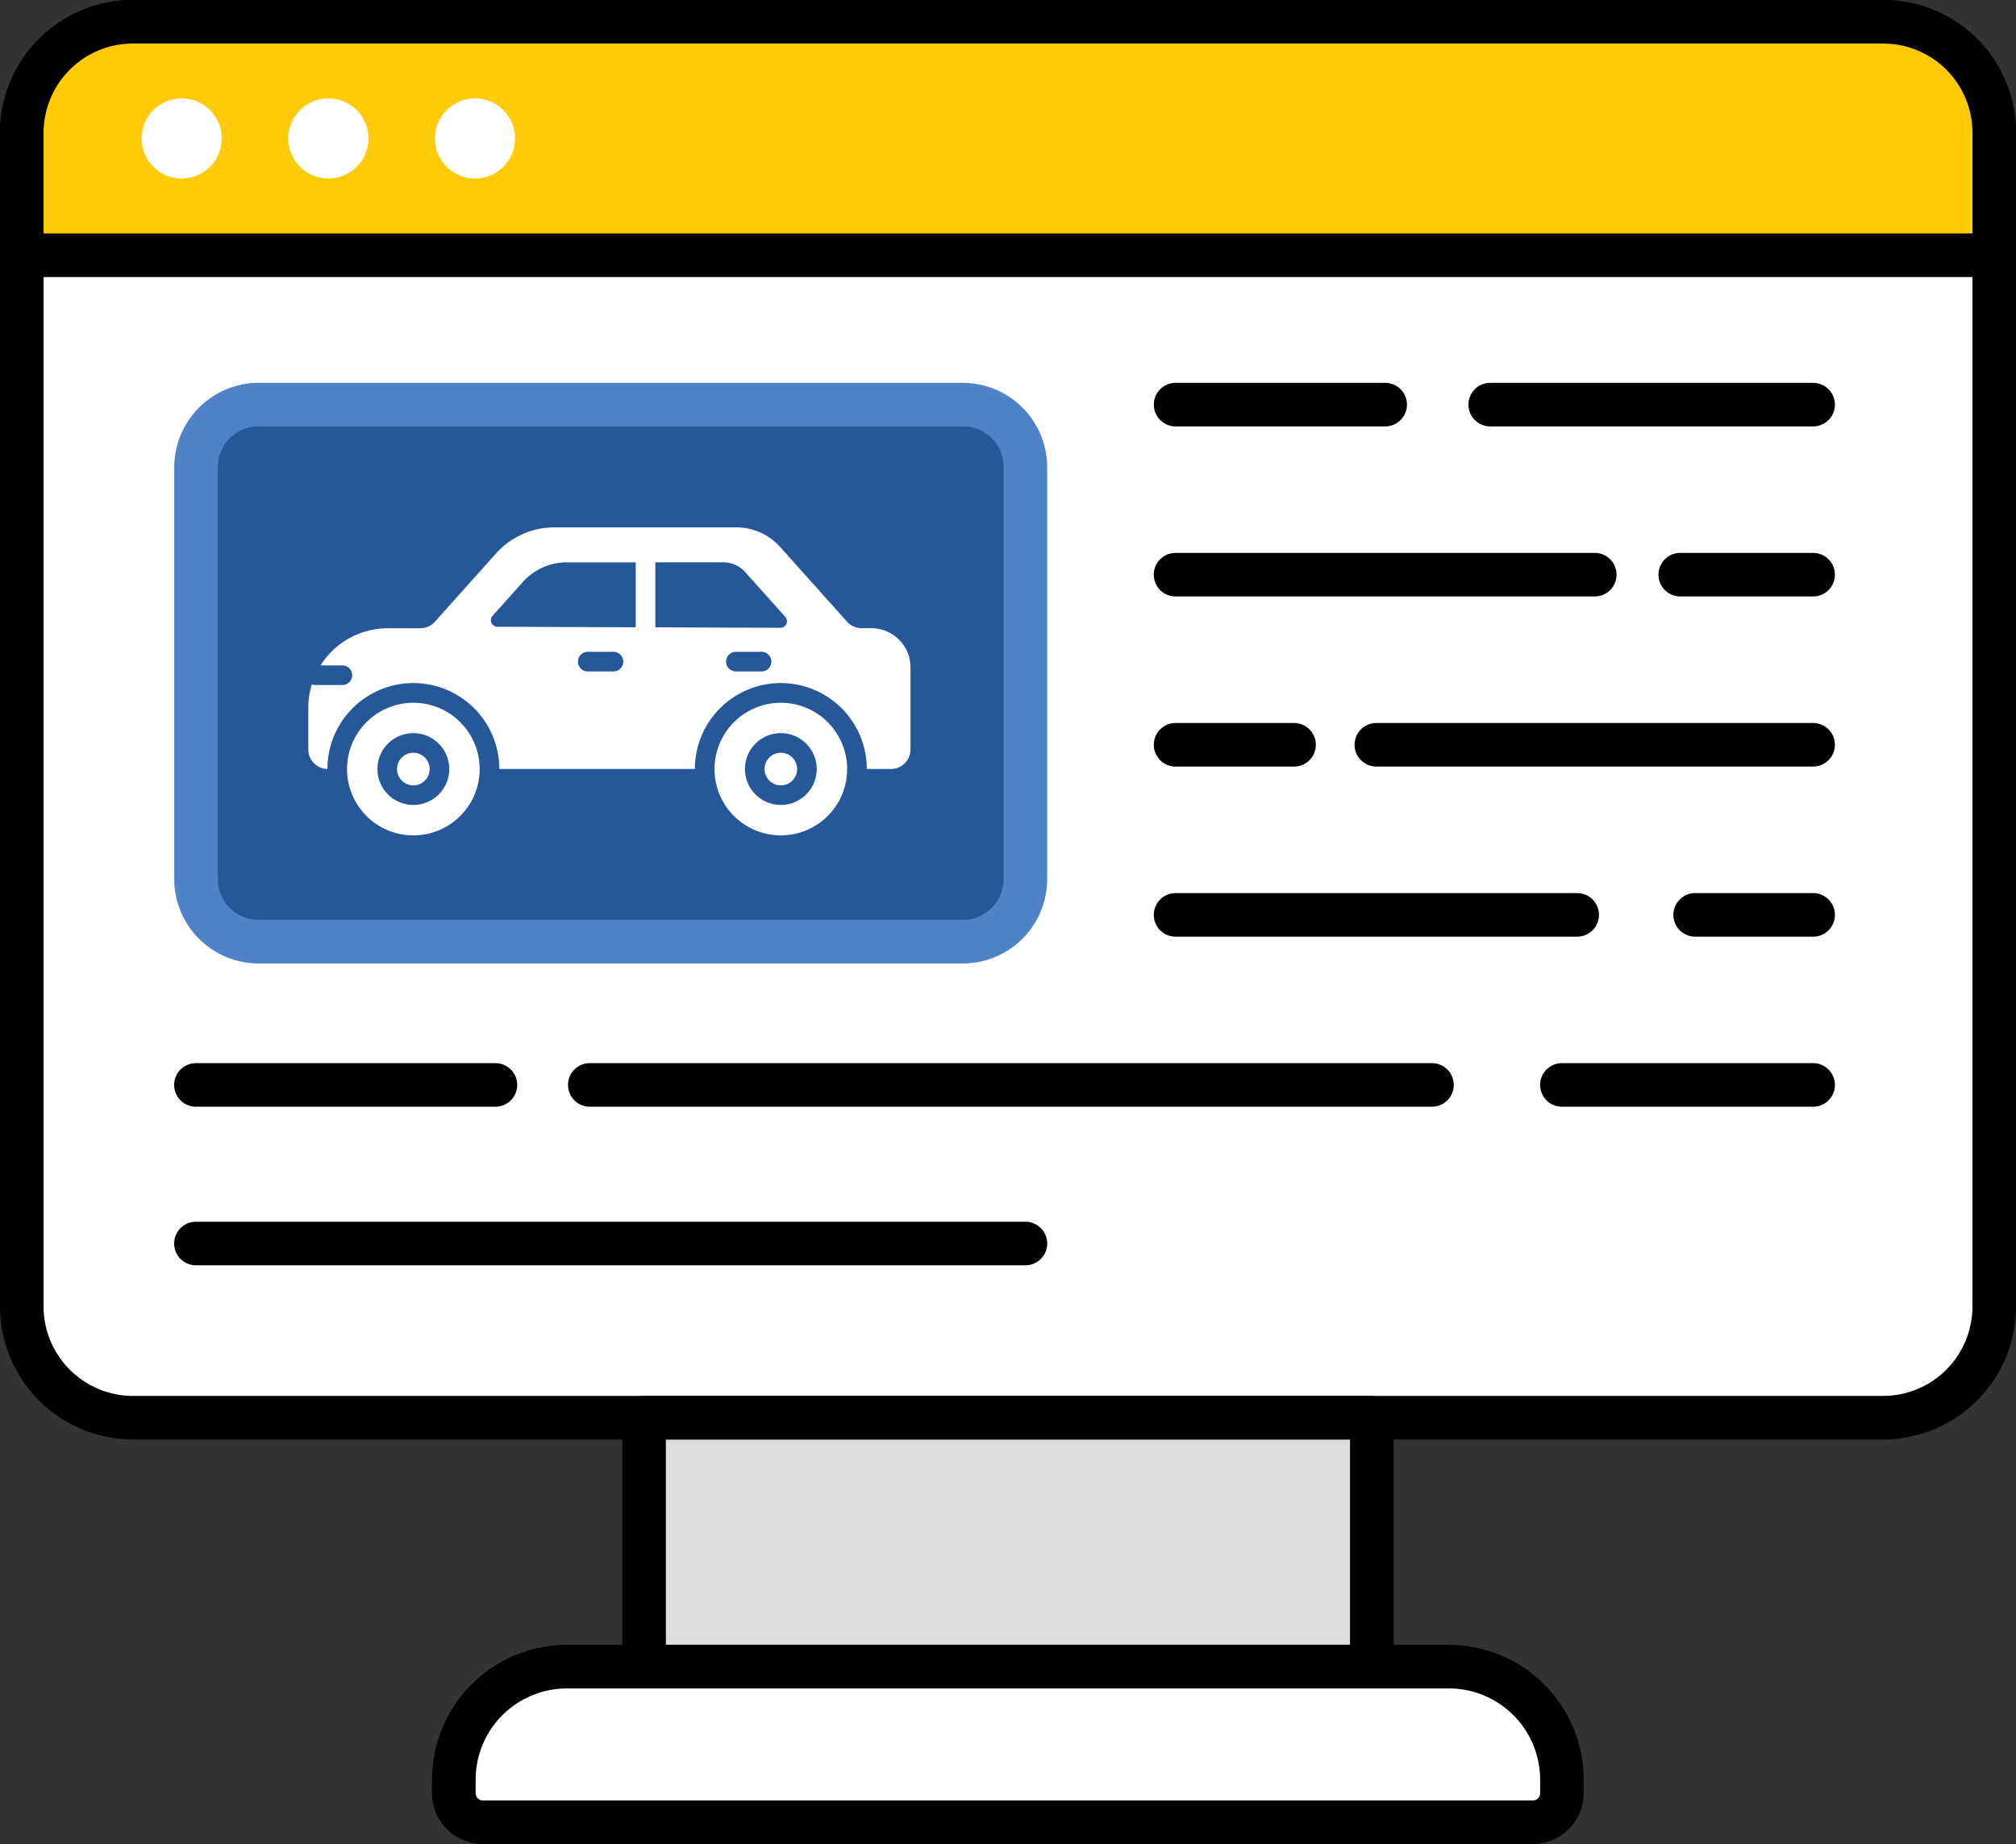 <svg xmlns="http://www.w3.org/2000/svg" width="207.787" height="190.087" viewBox="0 0 207.787 190.087">
  <rect x="0" y="0" width="207.787" height="190.087" fill="#333333" stroke="none"/>
  <g id="Group_143" data-name="Group 143" transform="translate(-7534 -2241.392)">
    <g id="Group_116" data-name="Group 116" transform="translate(7532 2209.942)">
      <g id="Group_88" data-name="Group 88" transform="translate(2 31.45)">
        <path id="Path_476" data-name="Path 476" d="M205.8,20.508V141.552A11.468,11.468,0,0,1,194.347,153H13.994A11.449,11.449,0,0,1,2.5,141.552V20.508A11.411,11.411,0,0,1,13.994,9.1H194.347a11.43,11.43,0,0,1,11.449,11.4Z" transform="translate(-0.256 -6.86)" fill="#fff"/>
        <path id="Path_477" data-name="Path 477" d="M196.089,156.99H15.737A13.729,13.729,0,0,1,2,143.3V22.253A13.706,13.706,0,0,1,15.737,8.6H196.089a13.686,13.686,0,0,1,13.7,13.649V143.3A13.709,13.709,0,0,1,196.089,156.99ZM15.737,13.094A9.213,9.213,0,0,0,6.49,22.253V143.3a9.236,9.236,0,0,0,9.247,9.2H196.089a9.217,9.217,0,0,0,9.207-9.2V22.253a9.193,9.193,0,0,0-9.207-9.159H15.737Z" transform="translate(-2 -8.604)"/>
      </g>
      <g id="Group_101" data-name="Group 101" transform="translate(19.95 70.915)">
        <g id="Group_89" data-name="Group 89" transform="translate(0 86.476)">
          <path id="Path_478" data-name="Path 478" d="M93.737,41.145H8.243a2.245,2.245,0,0,1,0-4.49H93.737a2.245,2.245,0,0,1,0,4.49Z" transform="translate(-5.998 -36.655)"/>
        </g>
        <g id="Group_90" data-name="Group 90" transform="translate(140.791 70.131)">
          <path id="Path_479" data-name="Path 479" d="M65.492,37.5H39.6a2.245,2.245,0,0,1,0-4.49H65.492a2.245,2.245,0,0,1,0,4.49Z" transform="translate(-37.356 -33.014)"/>
        </g>
        <g id="Group_91" data-name="Group 91" transform="translate(40.596 70.131)">
          <path id="Path_480" data-name="Path 480" d="M104.085,37.5h-86.8a2.245,2.245,0,0,1,0-4.49h86.8a2.245,2.245,0,0,1,0,4.49Z" transform="translate(-15.04 -33.014)"/>
        </g>
        <g id="Group_92" data-name="Group 92" transform="translate(0 70.131)">
          <path id="Path_481" data-name="Path 481" d="M39.11,37.5H8.243a2.245,2.245,0,0,1,0-4.49H39.11a2.245,2.245,0,0,1,0,4.49Z" transform="translate(-5.998 -33.014)"/>
        </g>
        <g id="Group_93" data-name="Group 93" transform="translate(154.524 52.597)">
          <path id="Path_482" data-name="Path 482" d="M54.818,33.6H42.66a2.245,2.245,0,0,1,0-4.49H54.818a2.245,2.245,0,1,1,0,4.49Z" transform="translate(-40.415 -29.109)"/>
        </g>
        <g id="Group_94" data-name="Group 94" transform="translate(100.971 52.597)">
          <path id="Path_483" data-name="Path 483" d="M72.126,33.6H30.732a2.245,2.245,0,0,1,0-4.49H72.126a2.245,2.245,0,0,1,0,4.49Z" transform="translate(-28.487 -29.109)"/>
        </g>
        <g id="Group_95" data-name="Group 95" transform="translate(121.666 35.063)">
          <path id="Path_484" data-name="Path 484" d="M80.357,29.694H35.341a2.245,2.245,0,0,1,0-4.49H80.357a2.245,2.245,0,0,1,0,4.49Z" transform="translate(-33.097 -25.204)"/>
        </g>
        <g id="Group_96" data-name="Group 96" transform="translate(100.971 35.063)">
          <path id="Path_485" data-name="Path 485" d="M42.943,29.694H30.732a2.245,2.245,0,0,1,0-4.49H42.943a2.245,2.245,0,0,1,0,4.49Z" transform="translate(-28.487 -25.204)"/>
        </g>
        <g id="Group_97" data-name="Group 97" transform="translate(152.989 17.529)">
          <path id="Path_486" data-name="Path 486" d="M56.011,25.788H42.318a2.245,2.245,0,0,1,0-4.49H56.011a2.245,2.245,0,0,1,0,4.49Z" transform="translate(-40.073 -21.299)"/>
        </g>
        <g id="Group_98" data-name="Group 98" transform="translate(100.971 17.529)">
          <path id="Path_487" data-name="Path 487" d="M73.937,25.788H30.732a2.245,2.245,0,0,1,0-4.49H73.937a2.245,2.245,0,0,1,0,4.49Z" transform="translate(-28.487 -21.299)"/>
        </g>
        <g id="Group_99" data-name="Group 99" transform="translate(133.399)">
          <path id="Path_488" data-name="Path 488" d="M71.238,21.884H37.955a2.245,2.245,0,0,1,0-4.49H71.238a2.245,2.245,0,0,1,0,4.49Z" transform="translate(-35.71 -17.394)"/>
        </g>
        <g id="Group_100" data-name="Group 100" transform="translate(100.971)">
          <path id="Path_489" data-name="Path 489" d="M52.335,21.884h-21.6a2.245,2.245,0,0,1,0-4.49h21.6a2.245,2.245,0,0,1,0,4.49Z" transform="translate(-28.487 -17.394)"/>
        </g>
      </g>
      <g id="Group_102" data-name="Group 102" transform="translate(19.959 70.915)">
        <path id="Path_490" data-name="Path 490" d="M91.985,24.359V66.832a6.429,6.429,0,0,1-6.465,6.421H12.965A6.429,6.429,0,0,1,6.5,66.832V24.359a6.438,6.438,0,0,1,6.465-6.465H85.519a6.438,6.438,0,0,1,6.465,6.465Z" transform="translate(-4.255 -15.65)" fill="#265799"/>
        <path id="Path_491" data-name="Path 491" d="M87.263,77.243H14.708A8.7,8.7,0,0,1,6,68.575V26.1a8.718,8.718,0,0,1,8.708-8.708H87.263A8.719,8.719,0,0,1,95.975,26.1V68.575A8.7,8.7,0,0,1,87.263,77.243ZM14.708,21.884A4.175,4.175,0,0,0,10.49,26.1V68.575a4.206,4.206,0,0,0,4.218,4.178H87.263a4.207,4.207,0,0,0,4.222-4.178V26.1a4.176,4.176,0,0,0-4.222-4.218Z" transform="translate(-6 -17.394)" fill="#4f82c7"/>
      </g>
      <g id="Group_103" data-name="Group 103" transform="translate(2 31.45)">
        <path id="Path_492" data-name="Path 492" d="M205.8,20.508V33.17H2.5V20.508A11.411,11.411,0,0,1,13.994,9.1H194.347a11.43,11.43,0,0,1,11.449,11.4Z" transform="translate(-0.255 -6.86)" fill="#ffca08"/>
        <path id="Path_493" data-name="Path 493" d="M207.542,37.161H4.245A2.244,2.244,0,0,1,2,34.916V22.253A13.706,13.706,0,0,1,15.737,8.6H196.089a13.686,13.686,0,0,1,13.7,13.649V34.916a2.244,2.244,0,0,1-2.245,2.245ZM6.49,32.671H205.3V22.253a9.193,9.193,0,0,0-9.207-9.159H15.737A9.213,9.213,0,0,0,6.49,22.253Z" transform="translate(-2 -8.604)"/>
      </g>
      <g id="Group_104" data-name="Group 104" transform="translate(68.385 177.603)">
        <path id="Path_494" data-name="Path 494" d="M16.786,41.157h75V66.8h-75Z" transform="translate(-16.786 -41.157)" fill="#ddd"/>
      </g>
      <g id="Group_105" data-name="Group 105" transform="translate(66.141 175.359)">
        <path id="Path_495" data-name="Path 495" d="M93.533,70.783h-75a2.244,2.244,0,0,1-2.245-2.245V42.9a2.244,2.244,0,0,1,2.245-2.245h75A2.244,2.244,0,0,1,95.778,42.9V68.538A2.244,2.244,0,0,1,93.533,70.783Zm-72.757-4.49H91.288V45.147H20.776Z" transform="translate(-16.286 -40.657)"/>
      </g>
      <g id="Group_106" data-name="Group 106" transform="translate(46.529 201.008)">
        <path id="Path_496" data-name="Path 496" d="M126.629,58.516v1.391a3,3,0,0,1-3,3H15.421a3,3,0,0,1-3-3V58.516A11.659,11.659,0,0,1,24.064,46.87h90.919a11.644,11.644,0,0,1,11.646,11.646Z" transform="translate(-10.171 -44.626)" fill="#fff"/>
        <path id="Path_497" data-name="Path 497" d="M125.372,66.9H17.166a5.254,5.254,0,0,1-5.248-5.248V60.26A13.909,13.909,0,0,1,25.813,46.37H116.73a13.905,13.905,0,0,1,13.89,13.89v1.39a5.254,5.254,0,0,1-5.248,5.248ZM25.813,50.86a9.413,9.413,0,0,0-9.4,9.4v1.39a.762.762,0,0,0,.759.759H125.372a.751.751,0,0,0,.759-.759V60.26a9.412,9.412,0,0,0-9.4-9.4Z" transform="translate(-11.918 -46.37)"/>
      </g>
      <g id="Group_107" data-name="Group 107" transform="translate(16.596 41.591)">
        <circle id="Ellipse_1" data-name="Ellipse 1" cx="4.131" cy="4.131" r="4.131" fill="#fff"/>
      </g>
      <g id="Group_108" data-name="Group 108" transform="translate(31.713 41.591)">
        <circle id="Ellipse_2" data-name="Ellipse 2" cx="4.131" cy="4.131" r="4.131" fill="#fff"/>
      </g>
      <g id="Group_109" data-name="Group 109" transform="translate(46.83 41.591)">
        <circle id="Ellipse_3" data-name="Ellipse 3" cx="4.131" cy="4.131" r="4.131" fill="#fff"/>
      </g>
    </g>
    <g id="Group_118" data-name="Group 118" transform="translate(7565.776 2146.254)">
      <g id="Group_117" data-name="Group 117" transform="translate(0 149.508)">
        <path id="Path_498" data-name="Path 498" d="M46.209,327.706a6.835,6.835,0,1,1-6.835,6.835A6.838,6.838,0,0,1,46.209,327.706Zm0,3.13a3.7,3.7,0,1,0,3.7,3.7A3.706,3.706,0,0,0,46.209,330.836Zm0,2.024a1.68,1.68,0,1,1-1.68,1.681A1.681,1.681,0,0,1,46.209,332.861Z" transform="translate(-35.381 -309.633)" fill="#fff" fill-rule="evenodd"/>
        <path id="Path_499" data-name="Path 499" d="M419.656,327.706a6.835,6.835,0,1,1-6.836,6.835A6.838,6.838,0,0,1,419.656,327.706Zm0,3.13a3.7,3.7,0,1,0,3.7,3.7A3.706,3.706,0,0,0,419.656,330.836Zm0,2.024a1.68,1.68,0,1,1-1.681,1.681A1.681,1.681,0,0,1,419.656,332.861Z" transform="translate(-370.951 -309.633)" fill="#fff" fill-rule="evenodd"/>
        <path id="Path_500" data-name="Path 500" d="M1.261,163.731A8.2,8.2,0,0,1,8.2,159.9h3.343a2.024,2.024,0,0,0,1.508-.675L19.34,152.2a8.1,8.1,0,0,1,6.032-2.7H44.111a6.07,6.07,0,0,1,4.524,2.023l6.887,7.694a2.027,2.027,0,0,0,1.509.674h.991a4.047,4.047,0,0,1,4.048,4.048v8.446a2.024,2.024,0,0,1-2.024,2.024H57.564a8.859,8.859,0,0,0-17.719,0H19.688a8.859,8.859,0,0,0-17.718,0A2.024,2.024,0,0,1,0,172.392V168.1a8.186,8.186,0,0,1,.361-2.413,1.007,1.007,0,0,0,.357.065H3.512a1.012,1.012,0,1,0,0-2.024H1.261Zm27.544.621h2.646a1.012,1.012,0,1,0,0-2.024H28.805a1.012,1.012,0,1,0,0,2.024Zm15.267,0h2.646a1.012,1.012,0,1,0,0-2.024H44.072a1.012,1.012,0,1,0,0,2.024Zm-8.3-11.249h7a3.034,3.034,0,0,1,2.261,1.011l4.132,4.615a.675.675,0,0,1-.505,1.125l-12.892-.05v-6.7Zm-2.024,0V159.8l-14.257-.055a.675.675,0,0,1-.5-1.125l3.125-3.491a6.071,6.071,0,0,1,4.524-2.023h7.108Z" transform="translate(0 -149.508)" fill="#fff" fill-rule="evenodd"/>
      </g>
    </g>
  </g>
</svg>
